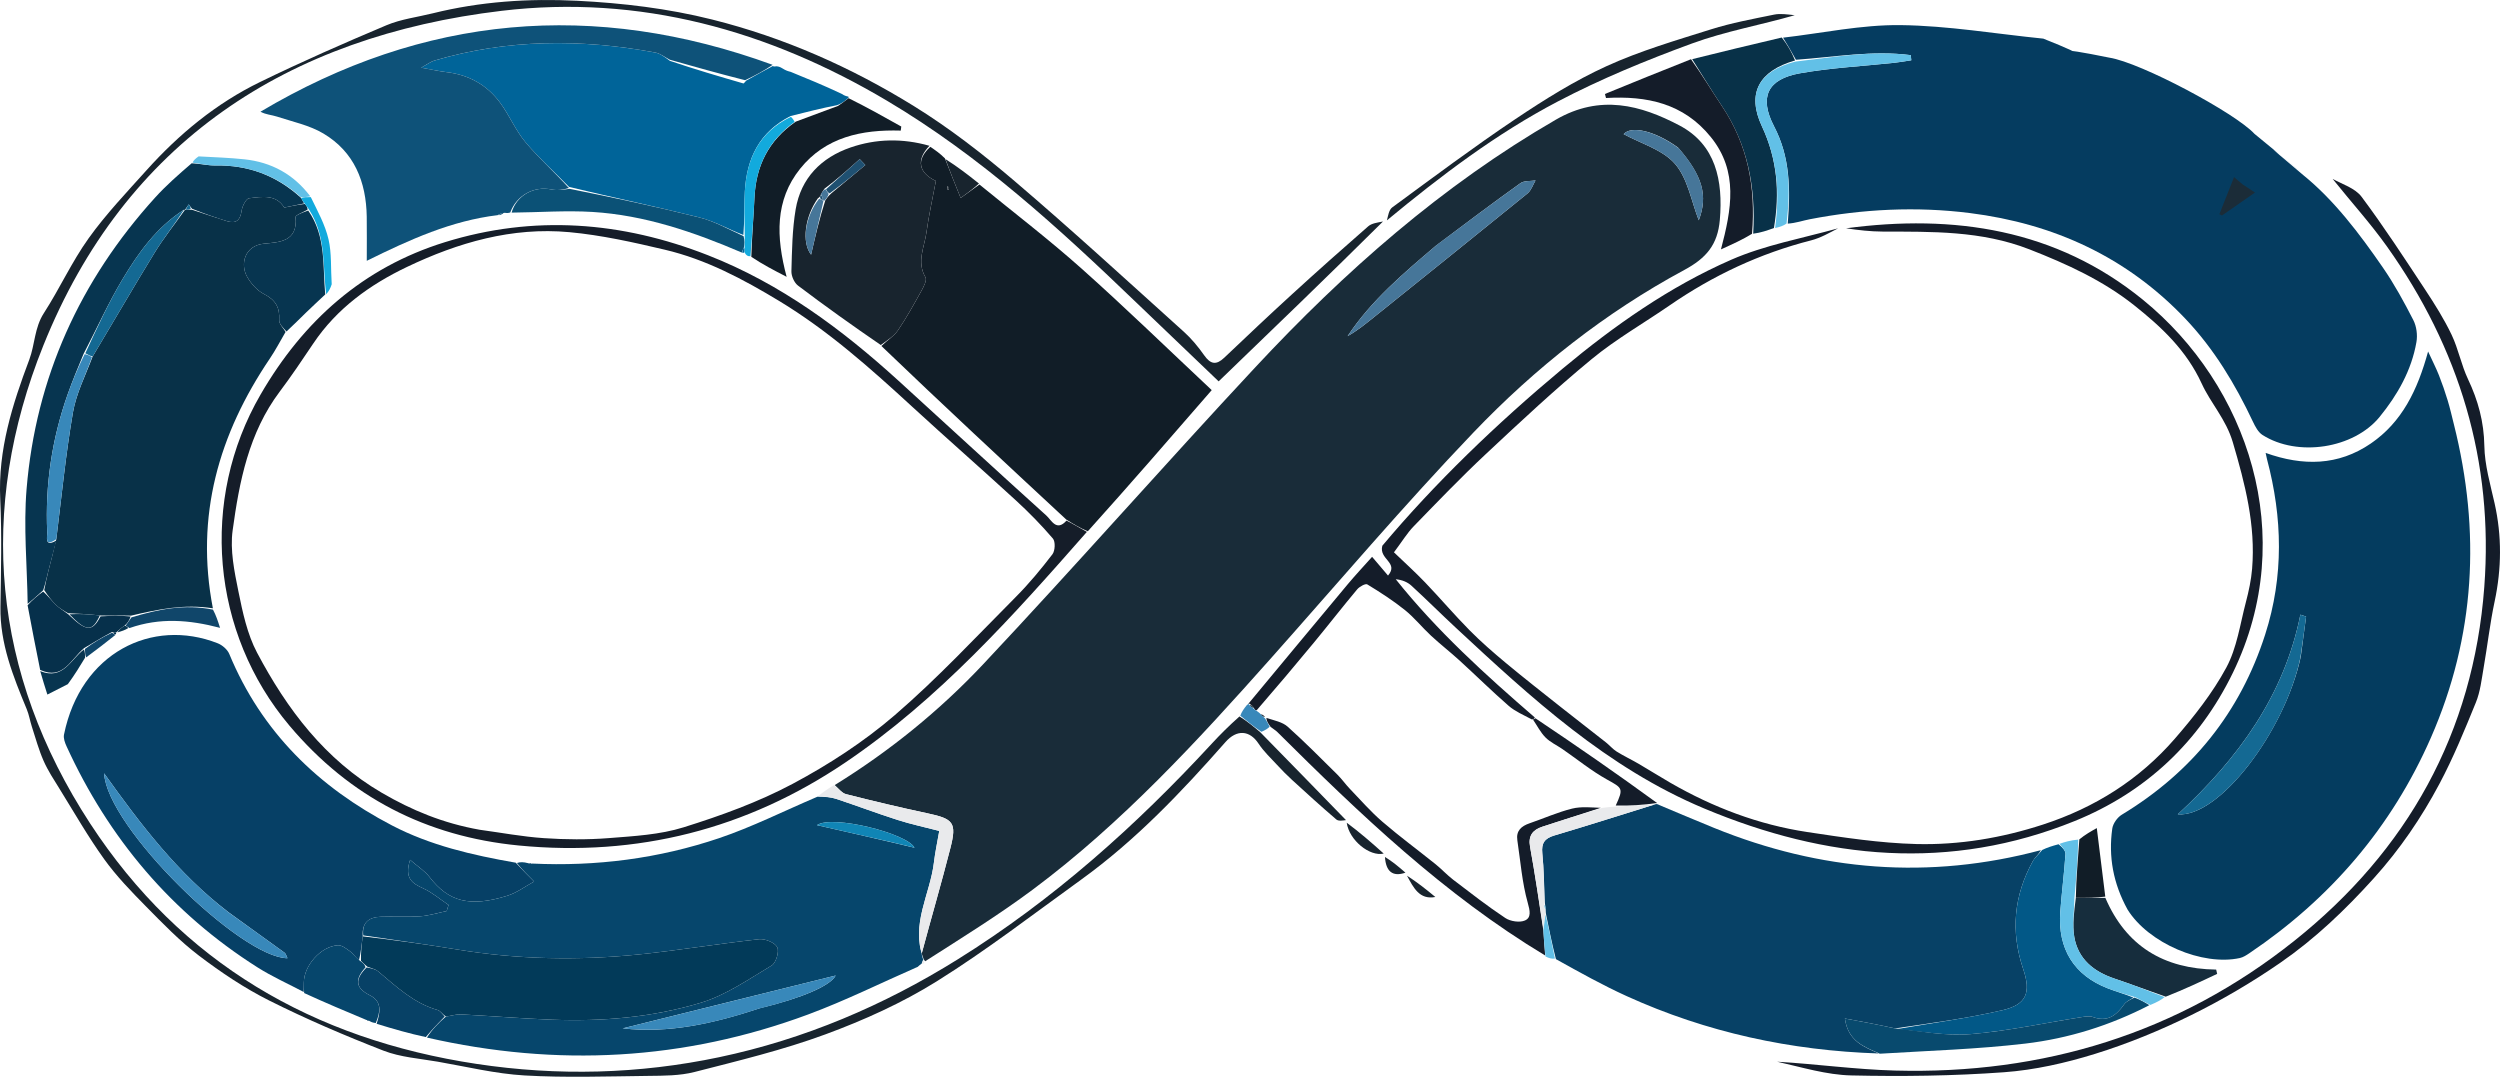 <?xml version="1.0" encoding="UTF-8" standalone="no"?>
<svg
   version="1.1"
   id="Layer_1"
   x="0px"
   y="0px"
   width="799.357"
   viewBox="0 0 799.357 344.291"
   enable-background="new 0 0 1536 1024"
   xml:space="preserve"
   sodipodi:docname="logo.svg"
   inkscape:version="1.2.2 (b0a8486541, 2022-12-01)"
   height="344.291"
   xmlns:inkscape="http://www.inkscape.org/namespaces/inkscape"
   xmlns:sodipodi="http://sodipodi.sourceforge.net/DTD/sodipodi-0.dtd"
   xmlns="http://www.w3.org/2000/svg"
   xmlns:svg="http://www.w3.org/2000/svg"><defs
   id="defs1111" /><sodipodi:namedview
   id="namedview1109"
   pagecolor="#ffffff"
   bordercolor="#000000"
   borderopacity="0.25"
   inkscape:showpageshadow="2"
   inkscape:pageopacity="0.0"
   inkscape:pagecheckerboard="0"
   inkscape:deskcolor="#d1d1d1"
   showgrid="false"
   inkscape:zoom="0.82288309"
   inkscape:cx="294.08795"
   inkscape:cy="333.58323"
   inkscape:window-width="2560"
   inkscape:window-height="1371"
   inkscape:window-x="0"
   inkscape:window-y="32"
   inkscape:window-maximized="1"
   inkscape:current-layer="Layer_1" />








































































































































































































































































































































































































































































































































































<path
   fill="#18242e"
   opacity="1"
   stroke="none"
   d="M 442.207,70.817 C 424.788,88.106 407.053,105.185 389.655,121.94 381.328,113.971 372.357,105.422 363.426,96.831 338.672,73.02 313.323,49.838 283.645,32.226 245.7,9.706 204.581,-1.809 160.399,3.459 91.877,11.631 40.017,45.337 13.853,110.483 c -21.086,52.501 -16.399,104.764 14.975,152.829 29.088,44.563 71.398,69.001 123.615,76.875 25.932,3.91 51.83,3.251 77.477,-2.147 27.287,-5.744 52.628,-16.542 76.26,-31.264 30.464,-18.979 56.975,-42.66 81.243,-68.966 2.711,-2.938 5.547,-5.76 8.887,-8.73 2.581,1.607 4.599,3.308 6.618,5.008 9.091,9.288 18.182,18.575 27.444,28.135 -0.936,0.136 -2.385,0.402 -3.092,-0.202 -4.815,-4.114 -9.496,-8.388 -14.172,-12.662 -1.686,-1.541 -3.289,-3.18 -4.84,-4.858 -2.013,-2.177 -4.222,-4.25 -5.837,-6.704 -2.878,-4.371 -6.999,-4.613 -10.6,-0.521 -14.088,16.007 -28.749,31.443 -46.133,43.979 -15.277,11.017 -30.236,22.569 -46.186,32.524 -11.094,6.924 -23.303,12.423 -35.604,16.956 -13.587,5.007 -27.788,8.421 -41.85,12.03 -4.742,1.217 -9.871,1.186 -14.829,1.245 -13.161,0.157 -26.358,0.616 -39.478,-0.14 -9.311,-0.537 -18.529,-2.796 -27.769,-4.4 -5.834,-1.013 -11.95,-1.419 -17.38,-3.533 -12.391,-4.823 -24.663,-10.081 -36.545,-16.036 -7.915,-3.966 -15.408,-9 -22.474,-14.366 -6.122,-4.649 -11.545,-10.275 -16.967,-15.774 -4.693,-4.761 -9.402,-9.626 -13.289,-15.03 -5.175,-7.194 -9.59,-14.938 -14.271,-22.483 -1.816,-2.927 -3.736,-5.837 -5.116,-8.973 -1.546,-3.516 -2.562,-7.268 -3.753,-10.936 -0.595,-1.832 -0.892,-3.777 -1.624,-5.547 -4.351,-10.513 -8.597,-21.004 -8.42,-32.719 0.173,-11.494 0.468,-23.013 -0.065,-34.485 -0.733,-15.772 3.865,-30.181 9.3,-44.632 1.797,-4.777 1.626,-10.16 4.64,-14.824 5.042,-7.803 8.921,-16.397 14.311,-23.926 5.536,-7.732 12.17,-14.7 18.549,-21.8 10.381,-11.556 22.269,-21.362 36.262,-28.177 13.281,-6.467 26.826,-12.422 40.44,-18.162 4.646,-1.959 9.854,-2.584 14.806,-3.814 15.204,-3.775 30.724,-4.793 46.248,-4.002 14.475,0.738 28.847,2.427 43.067,5.99 23.054,5.777 44.441,15.275 64.472,27.654 11.369,7.026 22.07,15.336 32.258,24.023 18.373,15.667 36.168,32.015 54.115,48.177 2.445,2.201 4.592,4.819 6.493,7.515 2.028,2.875 3.836,3.214 6.419,0.756 7.164,-6.816 14.357,-13.605 21.658,-20.274 8.03,-7.335 16.151,-14.572 24.35,-21.718 1.13,-0.985 2.933,-1.197 4.741,-1.556 z"
   id="path16" /><path
   fill="#141c29"
   opacity="1"
   stroke="none"
   d="m 568.22,339.475 c 12.483,0.731 25.039,2.482 37.633,2.827 47.441,1.298 90.671,-11.909 127.782,-41.518 36.051,-28.763 57.194,-66.395 60.697,-113.096 3.012,-40.149 -7.96,-76.305 -31.136,-108.894 -5.279,-7.424 -11.449,-14.215 -17.344,-21.578 3.049,1.674 7.169,2.93 9.246,5.711 7.182,9.614 13.74,19.701 20.354,29.727 3.062,4.641 6.047,9.395 8.435,14.399 2.165,4.537 3.094,9.663 5.248,14.206 3.227,6.805 5.089,13.649 5.216,21.312 0.102,6.129 1.905,12.267 3.269,18.33 2.361,10.498 2.259,20.9 0.018,31.42 -1.497,7.028 -2.296,14.203 -3.532,21.29 -0.644,3.691 -1.054,7.54 -2.447,10.96 -3.588,8.809 -7.203,17.665 -11.663,26.047 -5.774,10.853 -12.614,20.914 -21.003,30.215 -9.111,10.101 -18.79,19.339 -29.853,26.986 -9.075,6.274 -18.697,11.922 -28.594,16.798 -9.88,4.867 -20.193,9.105 -30.705,12.364 -9.414,2.919 -19.284,5.153 -29.085,5.866 -16.229,1.18 -32.577,1.388 -48.852,1.016 -7.892,-0.18 -15.732,-2.604 -23.687,-4.387 z"
   id="path36" /><path
   fill="#18242e"
   opacity="1"
   stroke="none"
   d="m 573.866,4.861 c -10.791,3.124 -22.189,5.133 -32.888,9.052 -14.612,5.352 -29.127,11.326 -42.894,18.54 -19.634,10.287 -37.318,23.694 -54.624,38.004 0.357,-1.346 0.6,-3.34 1.71,-4.153 13.027,-9.551 25.968,-19.245 39.379,-28.235 9.324,-6.25 18.969,-12.284 29.149,-16.924 10.701,-4.878 22.135,-8.222 33.396,-11.767 6.557,-2.064 13.381,-3.312 20.132,-4.7 2.034,-0.418 4.225,-0.074 6.64,0.184 z"
   id="path70" /><path
   fill="#18242e"
   opacity="1"
   stroke="none"
   d="m 430.604,263.056 c 3.985,2.95 7.835,6.271 11.826,9.867 -4.463,1.049 -11.039,-4.26 -11.826,-9.867 z"
   id="path146" /><path
   fill="#18242e"
   opacity="1"
   stroke="none"
   d="m 449.878,280.002 c 3.059,1.96 5.987,4.234 9.065,6.805 -5.091,0.96 -6.99,-2.978 -9.065,-6.805 z"
   id="path166" /><path
   fill="#18242e"
   opacity="1"
   stroke="none"
   d="m 442.832,274.012 c 2.267,1.36 4.321,3.061 6.546,5.017 -4.161,1.453 -6.267,-0.477 -6.546,-5.017 z"
   id="path168" /><path
   fill="#192c39"
   opacity="1"
   stroke="none"
   d="m 266.897,251.018 c 17.524,-10.818 33.493,-23.759 47.507,-38.674 29.406,-31.296 57.76,-63.578 87.046,-94.989 28.487,-30.554 59.574,-58.01 96.031,-79.098 14.166,-8.194 27.123,-4.668 39.51,1.852 11.604,6.108 13.991,17.607 12.913,30.188 -0.679,7.923 -4.295,12.216 -11.359,16.021 -25.236,13.593 -47.679,31.323 -67.398,51.943 -22.305,23.323 -43.217,47.981 -64.675,72.112 -23.596,26.535 -47.591,52.689 -76.19,74.022 -10.913,8.141 -22.534,15.332 -34.466,22.963 -0.784,-0.914 -1.255,-1.92 -1.035,-2.74 2.998,-11.17 6.246,-22.276 9.11,-33.479 2.071,-8.101 0.972,-9.314 -7.257,-11.069 -8.754,-1.867 -17.468,-3.939 -26.142,-6.15 -1.357,-0.346 -2.405,-1.903 -3.596,-2.901 M 459.123,78.561 c -10.292,8.749 -20.637,17.447 -28.232,28.91 3.008,-1.687 5.636,-3.816 8.271,-5.936 16.431,-13.211 32.886,-26.393 49.25,-39.687 1.192,-0.969 1.726,-2.748 2.566,-4.15 -1.632,0.265 -3.631,0.015 -4.836,0.877 -8.92,6.377 -17.682,12.975 -27.019,19.987 m 77.396,-31.401 c -7.562,-5.441 -14.986,-7.016 -17.373,-4.279 5.533,3.031 12.495,4.972 16.441,9.526 4.062,4.687 5.183,11.922 7.584,18.025 2.981,-7.799 1.275,-14.155 -6.652,-23.272 z"
   id="path240" /><path
   fill="#053c60"
   opacity="1"
   stroke="none"
   d="m 570.125,12.045 c 12.525,-1.447 25.066,-4.165 37.572,-4.015 15.225,0.183 30.419,2.8 45.631,4.321 31.647,12.522 -15.648,-1.423 21.116,6.082 10.076,1.578 40.243,17.665 46.42,24.37 37.717,31.077 -13.577,-11.394 15.567,13.168 9.871,8.01 17.913,18.613 25.471,29.567 3.672,5.322 6.8,11.056 9.75,16.821 1.023,1.999 1.379,4.758 0.991,6.987 -1.579,9.074 -6.033,16.904 -11.771,23.946 -8.282,10.164 -26.241,12.911 -37.453,5.787 -1.378,-0.875 -2.325,-2.691 -3.067,-4.262 -5.648,-11.968 -12.414,-23.223 -21.548,-32.857 -18.762,-19.787 -42.14,-30.453 -68.927,-33.837 -17.137,-2.165 -34.249,-1.297 -51.216,1.977 -2.236,0.432 -4.403,1.225 -7.039,1.4 0.901,-11 0.763,-21.247 -4.368,-31.088 -4.86,-9.32 -2.16,-15.134 8.295,-16.984 9.95,-1.761 20.12,-2.271 30.191,-3.359 1.802,-0.195 3.589,-0.528 5.383,-0.797 -0.052,-0.545 -0.104,-1.091 -0.156,-1.636 -12.284,-1.607 -24.463,0.623 -36.731,1.47 -1.411,-2.599 -2.76,-4.83 -4.108,-7.061 z"
   id="path244"
   sodipodi:nodetypes="csccccsscsssssscssscccc" /><path
   fill="#043c5f"
   opacity="1"
   stroke="none"
   d="m 680.254,290.796 c -4.568,-8.323 -6.137,-16.885 -4.87,-25.862 0.228,-1.617 1.623,-3.577 3.048,-4.44 22.422,-13.571 37.844,-32.672 45.853,-57.646 5.965,-18.602 5.548,-37.317 0.564,-56.055 -0.113,-0.425 -0.19,-0.861 -0.434,-1.981 11.931,4.274 23.211,4.123 33.615,-2.994 10.016,-6.852 14.957,-17.094 18.336,-29.428 1.434,3.119 2.57,5.334 3.481,7.638 1.038,2.623 1.956,5.301 2.776,8.001 0.772,2.543 1.362,5.142 2.009,7.722 8.579,34.191 6.843,67.679 -7.379,100.132 -12.542,28.62 -32.135,51.446 -58.026,68.891 -0.944,0.636 -1.975,1.313 -3.057,1.549 -11.985,2.619 -29.232,-4.746 -35.917,-15.528 m 55.404,-80.822 c 0.568,-4.272 1.135,-8.544 1.702,-12.817 -0.61,-0.209 -1.22,-0.418 -1.83,-0.628 -5.193,25.844 -19.819,45.935 -39.204,63.85 13.286,1.055 34.195,-26.535 39.331,-50.406 z"
   id="path246" /><path
   fill="#074166"
   opacity="1"
   stroke="none"
   d="m 600.696,336.838 c -28.064,-0.905 -55.033,-6.717 -80.629,-18.359 -7.546,-3.432 -14.811,-7.481 -22.573,-11.806 -1.33,-5.252 -2.292,-9.944 -3.268,-14.886 -0.013,-0.25 -0.094,-0.743 -0.019,-1.063 -0.033,-0.738 -0.142,-1.156 -0.25,-2.036 -0.248,-5.601 -0.3,-10.758 -0.814,-15.869 -0.326,-3.241 0.733,-4.76 3.848,-5.684 10.921,-3.241 21.77,-6.72 32.647,-10.108 6.17,2.578 12.316,5.213 18.513,7.725 33.95,13.763 68.619,16.629 104.392,7.081 -0.676,1.364 -1.879,2.287 -2.551,3.504 -6.097,11.04 -7.163,22.514 -3.083,34.532 2.559,7.538 1.035,11.345 -6.637,13.136 -11.234,2.623 -22.732,4.118 -34.361,5.823 -5.486,-1.233 -10.729,-2.195 -16.029,-3.167 1.065,7.379 6.163,9.027 10.814,11.178 z"
   id="path248" /><path
   fill="#064066"
   opacity="1"
   stroke="none"
   d="m 97.113,317.183 c -4.947,-2.614 -10.097,-4.907 -14.808,-7.894 -27.446,-17.399 -47.545,-41.217 -61.039,-70.689 -0.522,-1.14 -1.038,-2.578 -0.804,-3.725 5.325,-26.158 28.151,-37.425 49.125,-29.201 1.482,0.581 3.127,1.989 3.718,3.417 10.334,24.958 28.503,42.569 52.026,54.833 12.208,6.365 25.604,9.487 39.572,11.917 2.11,2.269 3.877,4.034 5.874,6.027 -2.784,1.511 -5.492,3.575 -8.546,4.533 -12.032,3.773 -18.826,1.911 -24.894,-5.987 -1.485,-1.932 -3.699,-3.304 -6.215,-5.487 -1.929,6.009 0.762,7.552 4.244,9.144 2.888,1.321 5.386,3.493 8.057,5.288 -0.203,0.649 -0.407,1.298 -0.61,1.947 -2.817,0.581 -5.613,1.471 -8.457,1.671 -4.215,0.297 -8.469,-0.005 -12.698,0.155 -3.684,0.14 -5.987,1.827 -5.675,6.266 -0.388,2.772 -0.613,5.228 -1.2,7.636 -1.166,-0.984 -1.838,-2.099 -2.807,-2.81 -1.193,-0.875 -2.679,-2.072 -3.959,-1.984 -5.488,0.378 -10.85,6.513 -10.872,11.979 -0.004,0.987 -0.02,1.975 -0.03,2.962 m -24.049,-25.503 c -16.071,-12.235 -28.145,-28.127 -39.781,-44.419 0.9,17.251 43.695,59.004 58.634,59.129 -0.338,-0.668 -0.477,-1.438 -0.934,-1.77 -5.767,-4.192 -11.58,-8.321 -17.919,-12.94 z"
   id="path250" /><path
   fill="#06466c"
   opacity="1"
   stroke="none"
   d="m 116.145,299.084 c -0.475,-4.124 1.828,-5.811 5.512,-5.951 4.229,-0.16 8.483,0.142 12.698,-0.155 2.844,-0.2 5.64,-1.09 8.457,-1.671 0.203,-0.649 0.407,-1.298 0.61,-1.947 -2.671,-1.795 -5.169,-3.968 -8.057,-5.288 -3.482,-1.592 -6.172,-3.135 -4.244,-9.144 2.516,2.182 4.731,3.554 6.215,5.487 6.068,7.898 12.862,9.76 24.894,5.987 3.054,-0.958 5.762,-3.022 8.546,-4.533 -1.996,-1.993 -3.763,-3.758 -5.495,-5.929 1.075,-0.369 2.114,-0.331 3.586,0.056 0.712,0.273 0.991,0.196 1.27,0.12 20.444,0.974 40.489,-1.594 59.827,-8.131 10.487,-3.545 20.47,-8.578 31.397,-13.236 2.483,0.018 4.32,0.124 6.005,0.684 6.578,2.187 13.069,4.64 19.669,6.751 4.228,1.352 8.592,2.28 13.285,3.499 -0.622,3.622 -1.323,6.851 -1.71,10.118 -1.2,10.146 -7.465,19.73 -3.422,30.484 0.183,0.487 -0.33,1.235 -0.519,1.861 -0.146,0.104 -0.292,0.209 -0.669,0.488 -0.231,0.175 -0.515,0.48 -0.515,0.48 -11.682,5.119 -23.146,10.822 -35.084,15.251 -39.657,14.711 -80.259,16.894 -121.886,7.396 1.652,-2.595 3.666,-4.672 6.074,-6.734 1.847,-0.234 3.314,-0.763 4.75,-0.687 9.695,0.509 19.376,1.323 29.075,1.702 16.14,0.632 32.229,-0.77 47.634,-5.411 8.041,-2.423 15.332,-7.53 22.672,-11.909 1.39,-0.829 2.492,-4.495 1.79,-5.846 -0.781,-1.503 -3.876,-2.772 -5.791,-2.562 -12.805,1.405 -25.532,3.527 -38.343,4.853 -19.489,2.017 -38.959,1.624 -58.344,-1.591 -9.938,-1.648 -19.925,-3.003 -29.891,-4.491 m 126.884,23.262 c 13.601,-3.259 22.608,-7.271 24.167,-10.428 -22.519,5.588 -45.346,11.252 -68.081,16.893 14.742,1.677 29.041,-1.548 43.913,-6.466 m 42.969,-52.823 c 1.923,0.46 3.845,0.92 6.412,1.534 -2.308,-4.569 -26.308,-10.613 -31.197,-7.225 8.803,1.998 16.403,3.724 24.785,5.692 z"
   id="path252" /><path
   fill="#083148"
   opacity="1"
   stroke="none"
   d="m 91.307,106.14 c -1.656,2.823 -3.161,5.747 -4.99,8.452 -16.375,24.21 -23.957,50.369 -18.249,79.915 -9.126,-1.435 -17.542,0.318 -26.175,2.347 -3.429,-0.111 -6.589,0.059 -9.989,-0.059 -3.412,-0.429 -6.585,-0.571 -10.126,-0.718 -1.568,-0.898 -2.882,-1.672 -3.938,-2.709 -1.342,-1.318 -2.476,-2.848 -3.698,-4.687 0.439,-2.3 0.843,-4.207 1.321,-6.096 0.825,-3.257 1.696,-6.503 2.544,-10.198 1.714,-13.82 3.037,-27.264 5.325,-40.541 1.042,-6.047 3.989,-11.765 6.306,-17.876 6.736,-11.228 13.116,-22.288 19.795,-33.164 2.93,-4.771 6.472,-9.167 9.721,-13.731 -0.015,0.002 -0.024,0.031 0.286,0.015 0.721,-0.041 1.132,-0.066 1.921,-0.031 3.978,1.262 7.559,2.525 11.183,3.647 2.861,0.885 4.264,-0.194 4.699,-3.27 0.211,-1.493 1.42,-3.916 2.415,-4.042 4.15,-0.525 8.668,-1.273 11.22,2.974 2.289,-0.474 4.332,-0.897 6.629,-1.158 0.566,0.68 0.877,1.198 0.82,1.846 -1.579,0.886 -3.897,1.754 -3.833,2.381 0.799,7.872 -5.302,8.013 -10.051,8.473 -6.207,0.601 -7.729,6.509 -5.434,10.575 1.245,2.206 3.23,4.434 5.438,5.558 3.667,1.867 5.065,4.309 4.822,8.312 -0.074,1.216 1.318,2.52 2.039,3.784 z"
   id="path254" /><path
   fill="#111d27"
   opacity="1"
   stroke="none"
   d="m 313.175,58.995 c 10.905,8.929 22.126,17.503 32.636,26.875 14.112,12.583 27.675,25.782 41.632,38.866 -13.177,15.196 -26.085,30.081 -39.629,45.141 -2.729,-1.143 -4.822,-2.462 -6.915,-3.781 -19.775,-18.366 -39.551,-36.732 -59.082,-55.47 1.95,-1.891 4.042,-3.148 5.284,-4.981 2.731,-4.027 5.104,-8.304 7.467,-12.566 0.752,-1.357 1.883,-3.498 1.35,-4.409 -2.916,-4.989 -0.322,-9.689 0.324,-14.431 0.745,-5.466 1.968,-10.866 3,-16.378 -5.579,-2.636 -6.361,-6.757 -1.786,-10.916 1.513,1.019 3.026,2.039 4.684,3.699 1.748,4.589 3.352,8.536 5.025,12.655 1.376,-0.985 3.693,-2.644 6.011,-4.302 m -10.215,0.509 c -0.006,0.376 -0.011,0.752 -0.017,1.128 0.156,4.8e-4 0.448,0.012 0.449,-2.2e-4 0.032,-0.374 0.034,-0.751 -0.431,-1.128 z"
   id="path256" /><path
   fill="#006499"
   opacity="1"
   stroke="none"
   d="m 248.188,21.193 c 0.541,0.047 1.082,0.094 2.01,0.684 1.122,0.725 1.858,0.907 2.594,1.089 5.286,2.161 10.571,4.321 16.26,7.007 0.976,0.65 1.548,0.775 2.121,0.901 0,0 0.258,0.003 0.107,0.399 -1.207,1.128 -2.263,1.859 -3.603,2.351 -5.041,0.976 -9.797,2.192 -14.895,3.477 -10.059,5.119 -14.032,13.646 -14.625,24.069 -0.264,4.643 -0.077,9.312 -0.468,13.961 -4.942,-1.916 -9.359,-4.425 -14.107,-5.616 -13.733,-3.446 -27.599,-6.362 -41.619,-9.744 -4.826,-4.915 -9.768,-9.303 -13.96,-14.317 -3.156,-3.774 -5.101,-8.536 -8.032,-12.529 -4.204,-5.726 -10.022,-9.002 -17.159,-9.853 -2.323,-0.277 -4.617,-0.803 -8.135,-1.431 2.183,-1.205 3.096,-1.94 4.136,-2.248 23.34,-6.924 46.953,-7.012 70.704,-2.593 1.633,0.304 3.098,1.507 4.685,2.656 7.86,2.663 15.676,4.966 23.505,7.227 0.143,0.041 0.436,-0.435 0.889,-0.901 3.03,-1.731 5.829,-3.231 8.628,-4.731 0,0 -0.067,0.021 0.004,0.165 0.367,0.089 0.664,0.034 0.96,-0.02 z"
   id="path262" /><path
   fill="#0e5279"
   opacity="1"
   stroke="none"
   d="m 214.159,19.09 c -1.543,-0.785 -3.009,-1.988 -4.642,-2.292 -23.751,-4.418 -47.364,-4.331 -70.704,2.593 -1.039,0.308 -1.952,1.043 -4.136,2.248 3.518,0.628 5.811,1.154 8.135,1.431 7.137,0.851 12.955,4.127 17.159,9.853 2.931,3.993 4.877,8.755 8.032,12.529 4.192,5.014 9.134,9.402 13.892,14.659 -1.785,0.573 -3.772,0.847 -5.621,0.463 -5.524,-1.147 -11.138,1.897 -13.126,7.376 -0.424,0.118 -0.848,0.236 -1.749,0.093 -1.068,0.075 -1.658,0.411 -2.249,0.747 -14.747,1.766 -28.045,7.761 -41.878,14.603 0,-5.001 0.057,-9.551 -0.011,-14.1 -0.166,-11.177 -3.991,-20.728 -13.85,-26.6 -4.446,-2.648 -9.827,-3.762 -14.837,-5.41 -1.676,-0.551 -3.517,-0.602 -5.293,-1.565 C 135.386,4.76 189.912,-0.114 247.04,20.728 c -2.615,1.821 -5.414,3.321 -8.79,4.917 -8.415,-2.121 -16.253,-4.337 -24.091,-6.554 z"
   id="path264" /><path
   fill="#141c29"
   opacity="1"
   stroke="none"
   d="m 587.729,73 c -2.598,1.322 -5.501,3.052 -8.64,3.854 -16.354,4.175 -31.341,11.217 -45.208,20.771 -8.315,5.73 -17.17,10.789 -24.932,17.183 -11.707,9.645 -22.817,20.037 -33.901,30.411 -7.929,7.422 -15.462,15.275 -23.033,23.07 -2.061,2.122 -3.621,4.732 -6.307,8.313 3.242,3.116 6.723,6.247 9.954,9.618 4.82,5.027 9.333,10.352 14.227,15.304 3.652,3.695 7.598,7.122 11.594,10.45 5.764,4.801 11.675,9.425 17.555,14.085 4.8,3.804 9.656,7.537 14.465,11.33 1.17,0.923 2.146,2.128 3.396,2.907 2.289,1.427 4.744,2.583 7.078,3.943 3.406,1.985 6.734,4.104 10.151,6.07 13.635,7.848 28.167,13.382 43.725,15.727 11.567,1.743 23.227,3.546 34.883,3.838 13.718,0.344 27.281,-1.923 40.468,-6.217 16.582,-5.399 30.843,-14.372 42.21,-27.491 6.11,-7.053 12.029,-14.551 16.435,-22.711 3.398,-6.292 4.408,-13.903 6.274,-20.981 0.917,-3.479 1.678,-7.056 1.975,-10.633 1.158,-13.965 -2.243,-27.1 -6.174,-40.446 -2.165,-7.348 -7.035,-12.416 -9.932,-18.729 -4.905,-10.691 -12.939,-18.17 -21.597,-25.046 -9.98,-7.926 -21.481,-13.201 -33.494,-17.889 -15.448,-6.028 -31.147,-5.624 -47.042,-5.691 -3.784,-0.016 -7.566,-0.443 -11.595,-1.046 34.413,-4.596 67.143,0.222 94.947,22.874 33.501,27.294 50.046,75.378 28.763,119.188 -10.777,22.184 -27.921,38.271 -50.602,47.46 -39.87,16.152 -79.414,12.339 -118.435,-4 -31.094,-13.02 -55.313,-35.37 -79.485,-57.836 -4.757,-4.422 -9.354,-9.016 -14.142,-13.403 -1.28,-1.173 -2.991,-1.876 -5.032,-2.072 13.142,16.46 28.536,30.438 44.466,44.195 -0.236,0.483 -0.41,0.579 -0.946,0.63 -2.733,-1.461 -5.372,-2.569 -7.421,-4.355 -5.355,-4.667 -10.416,-9.668 -15.666,-14.459 -2.986,-2.725 -6.188,-5.213 -9.151,-7.962 -2.862,-2.655 -5.328,-5.773 -8.356,-8.204 -3.777,-3.032 -7.886,-5.677 -12.029,-8.197 -0.569,-0.346 -2.487,0.709 -3.221,1.585 -4.655,5.556 -9.102,11.287 -13.715,16.879 -6.034,7.314 -12.16,14.552 -18.441,21.808 -0.476,-0.05 -0.683,-0.193 -0.836,-0.728 -0.42,-0.631 -0.817,-0.978 -1.433,-1.396 -0.218,-0.07 -0.556,0.238 -0.556,0.238 10.634,-12.797 21.249,-25.609 31.915,-38.38 2.451,-2.935 5.076,-5.725 7.831,-8.817 1.754,2.064 3.357,3.949 5.092,5.99 3.57,-4.187 -3.014,-5.17 -1.821,-9.533 16.745,-19.97 36.489,-38.985 57.618,-56.599 16.559,-13.804 34.178,-26.198 53.92,-34.839 10.686,-4.678 22.49,-6.803 34.203,-10.058 z"
   id="path268" /><path
   fill="#151d29"
   opacity="1"
   stroke="none"
   d="m 341.005,166.461 c 1.986,0.954 4.079,2.272 6.518,3.603 -23.505,26.767 -47.417,53.606 -77.336,73.808 -31.418,21.214 -66.412,30.165 -104.349,26.465 -29.544,-2.881 -54.014,-15.476 -73.25,-38.271 -25.104,-29.749 -28.775,-72.261 -9.282,-105.9 13.682,-23.612 32.789,-40.63 58.965,-48.735 28.411,-8.797 56.509,-6.637 84.114,4.184 23.181,9.087 42.742,23.586 60.948,40.163 15.758,14.347 31.412,28.808 47.243,43.074 1.635,1.474 3.218,5.218 6.43,1.609 m -187.652,98.843 c 6.855,0.93 13.685,2.223 20.572,2.688 6.88,0.464 13.85,0.528 20.719,-0.013 8.04,-0.633 16.336,-1.077 23.942,-3.456 11.919,-3.727 23.867,-8.042 34.849,-13.896 11.544,-6.153 22.786,-13.457 32.68,-21.976 13.654,-11.757 26.003,-25.043 38.738,-37.845 4.198,-4.221 8.025,-8.849 11.649,-13.576 0.863,-1.126 0.994,-4.048 0.157,-5.029 -3.679,-4.307 -7.674,-8.382 -11.853,-12.216 -10.959,-10.054 -22.157,-19.847 -33.104,-29.912 -13.389,-12.31 -26.966,-24.402 -42.581,-33.849 -11.472,-6.94 -23.366,-13.275 -36.526,-16.378 -10.075,-2.376 -20.282,-4.665 -30.558,-5.616 -18.296,-1.694 -35.564,3.316 -51.885,11.108 -11.856,5.661 -22.464,13.278 -29.983,24.489 -3.488,5.201 -6.987,10.407 -10.748,15.41 -9.885,13.151 -12.904,28.722 -15.04,44.358 -0.861,6.306 0.547,13.093 1.841,19.475 1.356,6.689 2.825,13.677 5.972,19.62 9.586,18.101 21.714,34.204 39.902,44.805 9.524,5.552 19.538,9.725 31.257,11.807 z"
   id="path274" /><path
   fill="#18242e"
   opacity="1"
   stroke="none"
   d="m 297.19,46.615 c -4.309,4.488 -3.527,8.609 2.052,11.245 -1.031,5.512 -2.254,10.913 -3,16.378 -0.646,4.741 -3.24,9.441 -0.324,14.431 0.533,0.911 -0.598,3.052 -1.35,4.409 -2.363,4.262 -4.736,8.54 -7.467,12.566 -1.243,1.833 -3.334,3.09 -5.474,4.675 -9.135,-6.26 -17.896,-12.508 -26.47,-19.001 -1.208,-0.915 -2.153,-3.052 -2.109,-4.592 0.185,-6.606 0.266,-13.288 1.356,-19.78 1.684,-10.032 8.193,-16.568 17.578,-19.799 8.103,-2.789 16.545,-2.988 25.209,-0.532 m -34.924,15.95 c -0.041,0.198 -0.083,0.397 -0.774,0.877 -4.198,5.902 -5.186,14.114 -2.151,17.994 1.321,-5.737 2.638,-11.461 4.541,-17.371 0.44,-0.655 0.88,-1.31 1.923,-2.249 3.624,-3.016 7.249,-6.032 10.873,-9.047 -0.599,-0.631 -1.197,-1.262 -1.796,-1.893 -3.585,3.211 -7.169,6.421 -11.288,9.488 -0.368,0.545 -0.735,1.09 -1.327,2.201 m 21.394,44.946 c 0,0 0.053,0.094 0,0 z"
   id="path276" /><path
   fill="#073550"
   opacity="1"
   stroke="none"
   d="m 97.252,65.049 c -2.043,0.423 -4.085,0.846 -6.374,1.319 -2.552,-4.247 -7.069,-3.499 -11.22,-2.974 -0.995,0.126 -2.204,2.549 -2.415,4.042 -0.435,3.075 -1.838,4.155 -4.699,3.27 -3.624,-1.121 -7.205,-2.384 -11.147,-3.964 -0.576,-0.72 -0.809,-1.062 -1.042,-1.405 -0.408,0.59 -0.817,1.179 -1.225,1.769 -3e-5,0 0.009,-0.029 -0.33,-0.039 -8.773,5.641 -14.537,13.726 -19.61,22.193 -4.549,7.593 -8.208,15.721 -12.472,23.896 -1.834,4.471 -3.56,8.621 -5.057,12.852 -5.051,14.272 -7.249,28.995 -6.566,44.118 0.067,1.49 -0.996,5.014 2.916,2.705 -0.852,3.25 -1.723,6.496 -2.548,9.753 -0.478,1.889 -0.882,3.796 -1.667,6.161 -1.88,1.757 -3.414,3.048 -4.947,4.339 -0.179,-12.25 -1.359,-24.583 -0.349,-36.734 2.961,-35.64 17.074,-66.67 41.082,-93.157 3.456,-3.813 7.337,-7.242 11.702,-10.985 2.972,0.158 5.269,0.737 7.554,0.696 10.454,-0.189 19.538,3.159 27.427,10.38 0.399,0.769 0.692,1.266 0.986,1.764 z"
   id="path284" /><path
   fill="#025887"
   opacity="1"
   stroke="none"
   d="m 606.155,329.098 c 11.385,-1.976 22.883,-3.471 34.117,-6.094 7.671,-1.791 9.196,-5.598 6.637,-13.136 -4.081,-12.018 -3.014,-23.492 3.083,-34.532 0.672,-1.216 1.875,-2.14 2.962,-3.549 1.608,-0.802 3.085,-1.254 5.247,-1.847 1.224,0.959 2.287,2.094 2.216,3.152 -0.411,6.131 -1.196,12.237 -1.656,18.366 -0.896,11.946 4.391,20.416 15.285,24.599 2.774,1.065 5.64,1.889 8.101,2.912 -1.243,0.772 -2.352,1.297 -2.965,2.169 -2.497,3.555 -5.368,5.77 -10.025,4.04 -1.013,-0.376 -2.319,-0.159 -3.453,0.02 -11.867,1.871 -23.67,4.463 -35.607,5.459 -7.882,0.657 -15.954,-0.96 -23.941,-1.558 z"
   id="path288" /><path
   fill="#083148"
   opacity="1"
   stroke="none"
   d="m 569.712,11.999 c 1.762,2.277 3.111,4.508 4.248,7.332 -11.446,3.308 -15.572,10.444 -10.612,21.027 4.985,10.635 5.747,21.327 3.852,32.551 -2.084,0.754 -4.169,1.509 -6.632,1.814 0.865,-14.958 -1.78,-28.52 -9.988,-40.8 -3.29,-4.922 -6.347,-10 -9.511,-15.008 9.41,-2.321 18.819,-4.642 28.642,-6.917 z"
   id="path302" /><path
   fill="#111d27"
   opacity="1"
   stroke="none"
   d="m 267.961,33.863 c 1.056,-0.732 2.112,-1.463 3.364,-2.47 5.749,2.839 11.301,5.952 16.853,9.066 -0.056,0.433 -0.111,0.865 -0.167,1.298 -12.501,-0.368 -24.062,2.08 -32.168,12.184 -8.084,10.077 -7.722,21.786 -4.321,34.575 -4.294,-2.221 -7.692,-3.978 -11.293,-6.394 0.208,-6.726 0.735,-12.787 1.008,-18.86 0.456,-10.155 4.485,-18.346 13.194,-24.364 4.742,-1.733 9.136,-3.384 13.53,-5.035 z"
   id="path306" /><path
   fill="#141c29"
   opacity="1"
   stroke="none"
   d="m 540.687,18.934 c 3.546,4.989 6.603,10.067 9.893,14.99 8.208,12.28 10.853,25.842 9.62,40.828 -2.978,1.833 -5.966,3.188 -9.939,4.989 3.386,-12.805 5.666,-24.904 -3.238,-35.918 -8.753,-10.827 -20.479,-13.222 -33.516,-12.485 -0.114,-0.431 -0.227,-0.862 -0.341,-1.292 9.046,-3.698 18.092,-7.396 27.521,-11.112 z"
   id="path308" /><path
   fill="#141c29"
   opacity="1"
   stroke="none"
   d="m 494.059,305.514 c -32.266,-19.416 -59.222,-45.195 -85.716,-71.528 -0.462,-0.459 -1.06,-0.781 -2.032,-1.525 -0.897,-1.164 -1.357,-1.97 -1.406,-2.912 2.578,0.819 5.159,1.312 6.836,2.813 5.486,4.911 10.668,10.164 15.909,15.343 1.408,1.392 2.549,3.051 3.923,4.481 3.428,3.57 6.7,7.332 10.436,10.553 5.513,4.753 11.396,9.075 17.073,13.641 1.914,1.539 3.582,3.391 5.532,4.878 5.495,4.191 10.952,8.456 16.704,12.269 1.628,1.079 4.58,1.533 6.273,0.789 2.076,-0.913 1.628,-3.063 0.893,-5.675 -1.814,-6.449 -2.314,-13.269 -3.32,-19.944 -0.461,-3.061 1.258,-4.549 3.908,-5.458 4.535,-1.554 8.954,-3.538 13.583,-4.69 3.015,-0.75 6.317,-0.346 9.174,-0.255 -6.457,2.147 -12.62,4.024 -18.729,6.063 -2.96,0.988 -4.526,2.81 -3.879,6.37 1.596,8.779 2.881,17.615 4.258,26.823 0.171,2.918 0.375,5.441 0.579,7.964 z"
   id="path310" /><path
   fill="#162d3d"
   opacity="1"
   stroke="none"
   d="m 673.174,287.081 c 6.641,15.472 18.716,22.715 35.431,22.936 0.105,0.457 0.211,0.915 0.316,1.372 -5.259,2.481 -10.518,4.963 -16.443,7.293 -5.929,-2.045 -11.164,-4.024 -16.464,-5.81 -6.577,-2.216 -11.527,-6.222 -12.762,-13.205 -0.721,-4.072 -0.022,-8.395 0.483,-12.6 3.444,0.008 6.442,0.011 9.44,0.014 z"
   id="path312" /><path
   fill="#073550"
   opacity="1"
   stroke="none"
   d="m 91.607,105.999 c -1.02,-1.123 -2.412,-2.427 -2.338,-3.643 0.243,-4.003 -1.155,-6.445 -4.822,-8.312 -2.208,-1.124 -4.193,-3.352 -5.438,-5.558 -2.296,-4.067 -0.774,-9.974 5.434,-10.575 4.749,-0.46 10.85,-0.601 10.051,-8.473 -0.064,-0.627 2.254,-1.495 4.052,-2.127 5.812,8.372 4.578,17.796 5.448,26.837 -2.05,1.933 -4.122,3.843 -6.145,5.804 -2.006,1.943 -3.964,3.936 -6.242,6.048 z"
   id="path314" /><path
   fill="#084a6e"
   opacity="1"
   stroke="none"
   d="m 605.911,328.827 c 8.231,0.87 16.303,2.487 24.185,1.83 11.937,-0.996 23.74,-3.587 35.607,-5.459 1.134,-0.179 2.441,-0.396 3.453,-0.02 4.657,1.73 7.528,-0.484 10.025,-4.04 0.613,-0.872 1.721,-1.397 3.3,-2.161 2.055,0.752 3.411,1.584 4.767,2.417 -12.499,6.473 -25.841,10.659 -39.701,12.29 -15.295,1.799 -30.747,2.268 -46.491,3.235 -5.012,-2.233 -10.11,-3.88 -11.175,-11.259 5.3,0.972 10.543,1.934 16.029,3.167 z"
   id="path316" /><path
   fill="#0b5176"
   opacity="1"
   stroke="none"
   d="m 163.581,67.986 c 1.554,-5.514 7.168,-8.558 12.692,-7.411 1.85,0.384 3.836,0.11 5.828,-0.204 13.882,2.782 27.748,5.698 41.481,9.144 4.748,1.191 9.165,3.7 14.172,6.003 0.398,1.444 0.356,2.491 0.067,3.76 -0.375,0.642 -0.504,1.061 -0.632,1.48 -15.33,-6.569 -31.036,-11.973 -47.808,-12.993 -8.419,-0.512 -16.908,0.134 -25.799,0.221 z"
   id="path324" /><path
   fill="#06304b"
   opacity="1"
   stroke="none"
   d="m 8.824,193.528 c 1.56,-1.733 3.093,-3.024 4.971,-4.381 1.569,1.374 2.702,2.904 4.045,4.222 1.056,1.037 2.37,1.811 3.995,3.047 5.741,5.611 7.69,5.675 10.307,0.668 3.161,-0.17 6.322,-0.341 9.617,0.036 -0.447,1.352 -1.029,2.157 -1.968,2.969 -1.098,0.707 -1.837,1.406 -2.577,2.105 0,0 -0.054,-0.085 -0.293,-0.081 -0.429,1.2e-4 -0.618,-0.004 -1.176,10e-4 -3.1,1.667 -5.832,3.324 -8.869,5.126 -4.304,3.581 -6.661,10.324 -14.034,6.958 -1.348,-6.743 -2.696,-13.486 -4.018,-20.671 z"
   id="path330" /><path
   fill="#62c0e7"
   opacity="1"
   stroke="none"
   d="m 567.574,72.915 c 1.521,-11.23 0.759,-21.922 -4.226,-32.557 -4.961,-10.584 -0.834,-17.719 10.674,-20.659 12.481,-1.44 24.66,-3.67 36.943,-2.063 0.052,0.545 0.104,1.091 0.156,1.636 -1.794,0.269 -3.581,0.602 -5.383,0.797 -10.07,1.088 -20.241,1.598 -30.191,3.359 -10.454,1.85 -13.155,7.664 -8.295,16.984 5.132,9.841 5.27,20.088 3.99,31.059 -1.059,0.764 -2.177,1.107 -3.669,1.444 z"
   id="path332" /><path
   fill="#e9eaec"
   opacity="1"
   stroke="none"
   d="m 294.832,308.148 c 0.029,-0.628 0.543,-1.376 0.36,-1.863 -4.044,-10.753 2.222,-20.337 3.422,-30.484 0.386,-3.267 1.088,-6.497 1.71,-10.118 -4.693,-1.219 -9.057,-2.147 -13.285,-3.499 -6.601,-2.111 -13.092,-4.564 -19.669,-6.751 -1.685,-0.56 -3.521,-0.666 -5.705,-0.909 1.257,-1.083 2.929,-2.239 4.918,-3.45 1.507,0.941 2.555,2.499 3.912,2.844 8.673,2.211 17.387,4.283 26.142,6.15 8.229,1.755 9.329,2.967 7.257,11.069 -2.864,11.204 -6.112,22.309 -9.11,33.479 -0.22,0.821 0.251,1.827 0.762,3.009 0.076,0.418 -0.229,0.505 -0.713,0.523 z"
   id="path334" /><path
   fill="#06466c"
   opacity="1"
   stroke="none"
   d="m 97.254,317.52 c -0.131,-1.324 -0.115,-2.312 -0.111,-3.299 0.021,-5.465 5.383,-11.6 10.872,-11.979 1.28,-0.088 2.766,1.109 3.959,1.984 0.969,0.711 1.642,1.826 3.071,2.935 1.121,0.756 1.616,1.338 1.839,2.127 -3.508,3.837 -3.292,6.604 1.38,8.951 3.988,2.003 3.339,5.469 1.872,8.878 -0.559,-0.075 -1.118,-0.149 -1.92,-0.604 -0.521,-0.383 -0.799,-0.385 -1.077,-0.388 -6.581,-2.756 -13.162,-5.513 -19.885,-8.606 z"
   id="path338" /><path
   fill="#62c0e7"
   opacity="1"
   stroke="none"
   d="m 687.584,321.322 c -1.691,-0.76 -3.047,-1.592 -4.739,-2.432 -3.16,-0.943 -6.026,-1.767 -8.8,-2.833 -10.894,-4.183 -16.181,-12.653 -15.285,-24.599 0.46,-6.129 1.244,-12.234 1.656,-18.366 0.071,-1.058 -0.992,-2.193 -1.905,-3.286 1.595,-0.568 3.563,-1.142 5.983,-1.351 -0.101,6.446 -0.653,12.527 -1.205,18.607 -0.06,4.21 -0.758,8.533 -0.037,12.605 1.235,6.984 6.185,10.989 12.762,13.205 5.3,1.786 10.534,3.765 16.1,5.951 -1.197,1.003 -2.696,1.715 -4.529,2.499 z"
   id="path340" /><path
   fill="#074166"
   opacity="1"
   stroke="none"
   d="m 120.418,327.347 c 1.186,-3.639 1.835,-7.105 -2.153,-9.108 -4.672,-2.347 -4.888,-5.114 -1.029,-8.911 1.663,0.309 2.872,0.584 3.717,1.292 5.824,4.884 11.359,10.16 18.974,12.324 0.882,0.251 1.52,1.357 2.271,2.067 -2.014,2.077 -4.028,4.154 -6.05,6.589 -5.155,-1.103 -10.302,-2.563 -15.73,-4.253 z"
   id="path342" /><path
   fill="#e9eaec"
   opacity="1"
   stroke="none"
   d="m 493.513,297.155 c -1.41,-8.813 -2.695,-17.649 -4.291,-26.428 -0.647,-3.559 0.919,-5.382 3.879,-6.37 6.109,-2.039 12.271,-3.916 19.126,-6.035 1.773,-0.25 2.832,-0.325 4.309,-0.401 4.664,-0.263 8.91,-0.524 13.156,-0.786 0,0 -0.047,-0.047 -0.051,-0.079 -10.88,3.357 -21.73,6.836 -32.651,10.076 -3.114,0.924 -4.173,2.444 -3.848,5.684 0.514,5.111 0.566,10.268 0.651,16.027 0.004,1.147 0.17,1.672 0.337,2.198 0,0 0.081,0.493 0.015,1.108 -0.255,2.078 -0.444,3.541 -0.633,5.004 z"
   id="path346" /><path
   fill="#12aadd"
   opacity="1"
   stroke="none"
   d="m 238.068,79.056 c 0.042,-1.047 0.084,-2.094 0.059,-3.529 -0.048,-5.045 -0.235,-9.714 0.029,-14.357 0.594,-10.424 4.566,-18.951 14.73,-23.818 0.697,0.664 0.946,1.146 1.196,1.627 -8.361,5.937 -12.389,14.128 -12.845,24.282 -0.273,6.073 -0.799,12.135 -1.276,18.64 -0.702,0.131 -1.339,-0.177 -1.928,-1.212 0.044,-1.03 0.039,-1.332 0.035,-1.634 z"
   id="path354" /><path
   fill="#111d27"
   opacity="1"
   stroke="none"
   d="m 663.734,287.067 c 0.107,-6.085 0.659,-12.166 1.118,-18.682 1.859,-1.528 3.812,-2.62 5.584,-3.611 0.916,7.336 1.801,14.428 2.712,21.914 -2.973,0.391 -5.971,0.388 -9.414,0.38 z"
   id="path356" /><path
   fill="#141c29"
   opacity="1"
   stroke="none"
   d="m 529.827,256.752 c -4.381,0.646 -8.627,0.907 -13.211,0.82 2.537,-5.551 2.198,-5.553 -2.815,-8.342 -4.987,-2.775 -9.476,-6.444 -14.198,-9.7 -1.813,-1.25 -3.916,-2.193 -5.433,-3.726 -1.617,-1.634 -2.696,-3.8 -4.01,-5.734 0.174,-0.096 0.348,-0.192 0.8,-0.393 13.186,8.827 26.094,17.758 38.867,27.075 z"
   id="path358" /><path
   fill="#62c0e7"
   opacity="1"
   stroke="none"
   d="m 63.504,50.002 c 5.078,0.279 9.881,0.431 14.647,0.937 8.634,0.917 15.752,4.784 21.057,11.833 -1.138,0.262 -2.092,0.252 -3.046,0.241 -7.783,-6.948 -16.867,-10.297 -27.321,-10.108 -2.285,0.041 -4.582,-0.538 -7.279,-0.893 0.28,-0.7 0.965,-1.34 1.943,-2.011 z"
   id="path360" /><path
   fill="#10466a"
   opacity="1"
   stroke="none"
   d="m 40.149,200.082 c 0.581,-0.805 1.163,-1.609 1.878,-2.68 8.499,-2.577 16.914,-4.33 26.071,-2.478 0.971,1.813 1.52,3.513 2.265,5.825 -9.854,-2.577 -19.227,-3.342 -28.972,0.078 -0.687,-0.462 -0.935,-0.644 -1.242,-0.746 z"
   id="path362" /><path
   fill="#12aadd"
   opacity="1"
   stroke="none"
   d="m 96.267,63.285 c 0.849,-0.262 1.803,-0.251 3.11,-0.256 2.182,4.484 4.592,8.849 5.672,13.521 1.031,4.459 0.677,9.238 1.013,14.339 -0.428,1.35 -0.938,2.237 -1.758,3.192 -1.18,-8.974 0.054,-18.398 -5.39,-26.9 -0.53,-0.772 -0.841,-1.29 -1.407,-1.97 -0.548,-0.659 -0.841,-1.156 -1.24,-1.925 z"
   id="path370" /><path
   fill="#073550"
   opacity="1"
   stroke="none"
   d="m 12.864,214.583 c 7.351,2.983 9.707,-3.76 14.008,-6.946 0.318,1.042 0.335,1.834 0.351,2.625 -1.653,2.73 -3.305,5.461 -5.532,8.492 -2.564,1.31 -4.554,2.319 -6.544,3.328 -0.753,-2.372 -1.507,-4.744 -2.283,-7.5 z"
   id="path374" /><path
   fill="#1b2c38"
   opacity="1"
   stroke="none"
   d="m 717.108,58.993 c 1.383,0.925 2.474,1.633 3.91,2.564 -4.207,2.93 -7.381,5.141 -10.556,7.352 -0.278,-0.139 -0.555,-0.279 -0.833,-0.418 1.529,-3.863 3.058,-7.727 4.692,-11.858 1.021,0.877 1.758,1.51 2.787,2.361 z"
   id="path380" /><path
   fill="#18242e"
   opacity="1"
   stroke="none"
   d="m 313.025,58.696 c -2.167,1.958 -4.485,3.617 -5.861,4.602 -1.673,-4.118 -3.277,-8.066 -4.844,-12.421 3.543,2.235 7.049,4.877 10.704,7.819 z"
   id="path382" /><path
   fill="#3888ba"
   opacity="1"
   stroke="none"
   d="m 404.493,229.685 c 0.46,0.806 0.92,1.612 1.466,2.681 -0.683,0.685 -1.453,1.106 -2.626,1.624 -2.423,-1.604 -4.442,-3.305 -6.763,-5.154 0.427,-1.195 1.157,-2.243 2.145,-3.446 0.258,-0.156 0.596,-0.464 0.663,-0.109 0.58,0.701 1.093,1.047 1.606,1.393 0.131,0.252 0.338,0.396 0.912,0.685 0.581,0.435 0.87,0.615 1.254,1.026 0.467,0.542 0.84,0.854 1.231,1.213 0.018,0.048 0.112,0.086 0.112,0.086 z"
   id="path386" /><path
   fill="#10466a"
   opacity="1"
   stroke="none"
   d="m 27.564,210.192 c -0.358,-0.722 -0.375,-1.513 -0.387,-2.701 2.735,-2.053 5.467,-3.71 8.652,-5.19 0.613,0.406 0.813,0.589 1.057,0.726 -2.993,2.365 -5.987,4.73 -9.322,7.165 z"
   id="path390" /><path
   fill="#62c0e7"
   opacity="1"
   stroke="none"
   d="m 493.479,297.55 c 0.222,-1.858 0.411,-3.321 0.679,-5.149 1.042,4.327 2.004,9.019 3.022,14.109 -0.937,0.137 -1.93,-0.124 -3.023,-0.691 -0.304,-2.828 -0.508,-5.351 -0.679,-8.269 z"
   id="path392" /><path
   fill="#073550"
   opacity="1"
   stroke="none"
   d="m 39.792,200.09 c 0.665,0.094 0.913,0.277 1.205,0.749 -0.956,0.591 -2.015,0.972 -3.429,1.355 0.386,-0.698 1.126,-1.397 2.224,-2.104 z"
   id="path402" /><path
   fill="#0b5176"
   opacity="1"
   stroke="none"
   d="m 159.427,68.833 c 0.313,-0.378 0.903,-0.714 1.641,-0.817 -0.356,0.442 -0.86,0.651 -1.641,0.817 z"
   id="path404" /><path
   fill="#e9eaec"
   opacity="1"
   stroke="none"
   d="m 293.57,309.088 c -0.082,0.026 0.202,-0.278 0.298,-0.221 0.096,0.057 -0.216,0.195 -0.298,0.221 z"
   id="path422" /><path
   fill="#073550"
   opacity="1"
   stroke="none"
   d="m 37.017,202.827 c -0.374,0.064 -0.575,-0.119 -0.818,-0.535 0.104,-0.182 0.294,-0.178 0.766,-0.153 0.283,0.02 0.183,0.488 0.052,0.688 z"
   id="path424" /><path
   fill="#064066"
   opacity="1"
   stroke="none"
   d="m 169.895,276.015 c -0.035,0.177 -0.314,0.254 -0.677,0.166 0.089,-0.198 0.261,-0.232 0.677,-0.166 z"
   id="path432" /><path
   fill="#006499"
   opacity="1"
   stroke="none"
   d="m 237.821,79.278 c 0.252,0.08 0.257,0.382 0.196,1.138 -0.066,0.454 -0.467,0.537 -0.647,0.439 -0.052,-0.517 0.076,-0.936 0.452,-1.578 z"
   id="path448" /><path
   fill="#074166"
   opacity="1"
   stroke="none"
   d="m 117.325,326.298 c 0.093,-0.17 0.371,-0.167 0.668,0.037 -0.148,0.18 -0.315,0.157 -0.668,-0.037 z"
   id="path450" /><path
   fill="#467699"
   opacity="1"
   stroke="none"
   d="m 459.385,78.32 c 9.074,-6.77 17.836,-13.368 26.756,-19.745 1.205,-0.861 3.204,-0.612 4.836,-0.877 -0.84,1.402 -1.373,3.182 -2.566,4.15 -16.364,13.294 -32.819,26.476 -49.25,39.687 -2.635,2.119 -5.263,4.249 -8.271,5.936 7.595,-11.463 17.939,-20.161 28.494,-29.151 z"
   id="path706" /><path
   fill="#467699"
   opacity="1"
   stroke="none"
   d="m 536.781,47.408 c 7.666,8.87 9.372,15.225 6.391,23.024 -2.401,-6.103 -3.522,-13.338 -7.584,-18.025 -3.946,-4.554 -10.909,-6.495 -16.441,-9.526 2.387,-2.737 9.811,-1.162 17.634,4.527 z"
   id="path708" /><path
   fill="#146993"
   opacity="1"
   stroke="none"
   d="m 735.518,210.374 c -4.997,23.471 -25.906,51.061 -39.192,50.006 19.386,-17.916 34.011,-38.006 39.204,-63.85 0.61,0.209 1.22,0.418 1.83,0.628 -0.568,4.272 -1.135,8.544 -1.842,13.217 z"
   id="path712" /><path
   fill="#62c0e7"
   opacity="1"
   stroke="none"
   d="m 494.206,290.723 c -0.242,-0.205 -0.409,-0.731 -0.412,-1.415 0.271,0.259 0.379,0.677 0.412,1.415 z"
   id="path714" /><path
   fill="#023a59"
   opacity="1"
   stroke="none"
   d="m 142.592,325.027 c -1.145,-0.725 -1.783,-1.832 -2.665,-2.083 -7.614,-2.164 -13.15,-7.44 -18.974,-12.324 -0.845,-0.709 -2.054,-0.984 -3.445,-1.499 -0.846,-0.622 -1.342,-1.204 -2.101,-1.912 -0.038,-2.582 0.187,-5.038 0.575,-7.81 10.128,1.172 20.115,2.527 30.054,4.175 19.385,3.215 38.855,3.608 58.344,1.591 12.811,-1.326 25.539,-3.448 38.343,-4.853 1.914,-0.21 5.01,1.059 5.791,2.562 0.702,1.351 -0.4,5.017 -1.79,5.846 -7.341,4.379 -14.632,9.487 -22.672,11.909 -15.405,4.641 -31.494,6.043 -47.634,5.411 -9.699,-0.38 -19.38,-1.193 -29.075,-1.702 -1.436,-0.075 -2.903,0.453 -4.75,0.687 z"
   id="path716" /><path
   fill="#3888ba"
   opacity="1"
   stroke="none"
   d="m 73.332,291.917 c 6.07,4.382 11.883,8.511 17.65,12.703 0.457,0.332 0.596,1.102 0.934,1.77 -14.939,-0.125 -57.734,-41.878 -58.634,-59.129 11.636,16.292 23.711,32.184 40.05,44.656 z"
   id="path718" /><path
   fill="#3888ba"
   opacity="1"
   stroke="none"
   d="m 242.653,322.496 c -14.497,4.768 -28.796,7.993 -43.538,6.316 22.735,-5.641 45.561,-11.305 68.081,-16.893 -1.56,3.157 -10.566,7.169 -24.543,10.577 z"
   id="path720" /><path
   fill="#1085b5"
   opacity="1"
   stroke="none"
   d="m 285.607,269.402 c -7.991,-1.847 -15.591,-3.572 -24.394,-5.57 4.889,-3.388 28.889,2.656 31.197,7.225 -2.567,-0.614 -4.49,-1.074 -6.803,-1.655 z"
   id="path722" /><path
   fill="#3888ba"
   opacity="1"
   stroke="none"
   d="m 18.008,172.388 c -3.907,2.753 -2.845,-0.771 -2.912,-2.261 -0.683,-15.123 1.516,-29.846 6.566,-44.118 1.497,-4.231 3.223,-8.381 5.411,-12.768 1.155,0.191 1.744,0.582 2.332,0.973 -2.083,5.867 -5.03,11.586 -6.072,17.633 -2.288,13.277 -3.612,26.721 -5.325,40.541 z"
   id="path724" /><path
   fill="#146993"
   opacity="1"
   stroke="none"
   d="m 29.639,113.97 c -0.822,-0.148 -1.411,-0.539 -2.353,-1.014 3.698,-7.976 7.356,-16.103 11.905,-23.696 5.073,-8.467 10.836,-16.552 19.625,-22.195 -2.91,4.574 -6.452,8.97 -9.382,13.741 -6.68,10.876 -13.06,21.936 -19.795,33.164 z"
   id="path726" /><path
   fill="#073550"
   opacity="1"
   stroke="none"
   d="m 31.904,196.796 c -2.379,5.294 -4.327,5.231 -9.7,-0.373 3.116,-0.197 6.288,-0.056 9.7,0.373 z"
   id="path728" /><path
   fill="#146993"
   opacity="1"
   stroke="none"
   d="m 59.441,67.091 c 0.099,-0.574 0.507,-1.164 0.916,-1.753 0.233,0.342 0.466,0.685 0.663,1.345 -0.447,0.343 -0.858,0.368 -1.579,0.408 z"
   id="path730" /><path
   fill="#18242e"
   opacity="1"
   stroke="none"
   d="m 303.197,59.504 c 0.229,0.377 0.226,0.753 0.195,1.128 -0.001,0.013 -0.292,7e-4 -0.449,2.2e-4 0.006,-0.376 0.011,-0.752 0.254,-1.128 z"
   id="path732" /><path
   fill="#0e222f"
   opacity="1"
   stroke="none"
   d="m 400.961,226.393 c -0.491,-0.064 -1.004,-0.409 -1.366,-1.041 0.548,0.062 0.946,0.41 1.366,1.041 z"
   id="path760" /><path
   fill="#467699"
   opacity="1"
   stroke="none"
   d="m 263.297,64.252 c -1.318,5.724 -2.635,11.448 -3.956,17.184 -3.035,-3.88 -2.046,-12.093 2.587,-17.921 0.651,0.326 0.919,0.501 1.272,0.63 0.035,0.033 0.097,0.107 0.097,0.107 z"
   id="path766" /><path
   fill="#1f5071"
   opacity="1"
   stroke="none"
   d="m 264.128,60.508 c 3.585,-3.211 7.169,-6.421 10.754,-9.632 0.599,0.631 1.197,1.262 1.796,1.893 -3.624,3.016 -7.249,6.032 -11.415,9.076 -0.74,-0.427 -0.937,-0.882 -1.135,-1.337 z"
   id="path768" /><path
   fill="#467699"
   opacity="1"
   stroke="none"
   d="m 263.861,60.436 c 0.465,0.527 0.663,0.983 1.1,1.551 -0.2,0.768 -0.64,1.423 -1.372,2.172 -0.293,0.093 -0.355,0.02 -0.398,-0.302 -0.262,-0.833 -0.481,-1.345 -0.7,-1.857 0.368,-0.545 0.735,-1.091 1.37,-1.564 z"
   id="path770" /><path
   fill="#1f5071"
   opacity="1"
   stroke="none"
   d="m 262.379,62.283 c 0.331,0.229 0.55,0.741 0.777,1.541 -0.31,0.193 -0.577,0.019 -0.904,-0.449 -0.069,-0.413 -0.027,-0.611 0.126,-1.092 z"
   id="path772" /><path
   fill="#111d27"
   opacity="1"
   stroke="none"
   d="m 283.687,107.559 c 0.027,0.047 -0.027,-0.047 0,0 z"
   id="path774" /><path
   fill="#141c29"
   opacity="1"
   stroke="none"
   d="m 403.149,228.387 c 0.415,0.038 0.925,0.307 1.324,0.871 -0.484,-0.017 -0.857,-0.329 -1.324,-0.871 z"
   id="path802" />
</svg>
